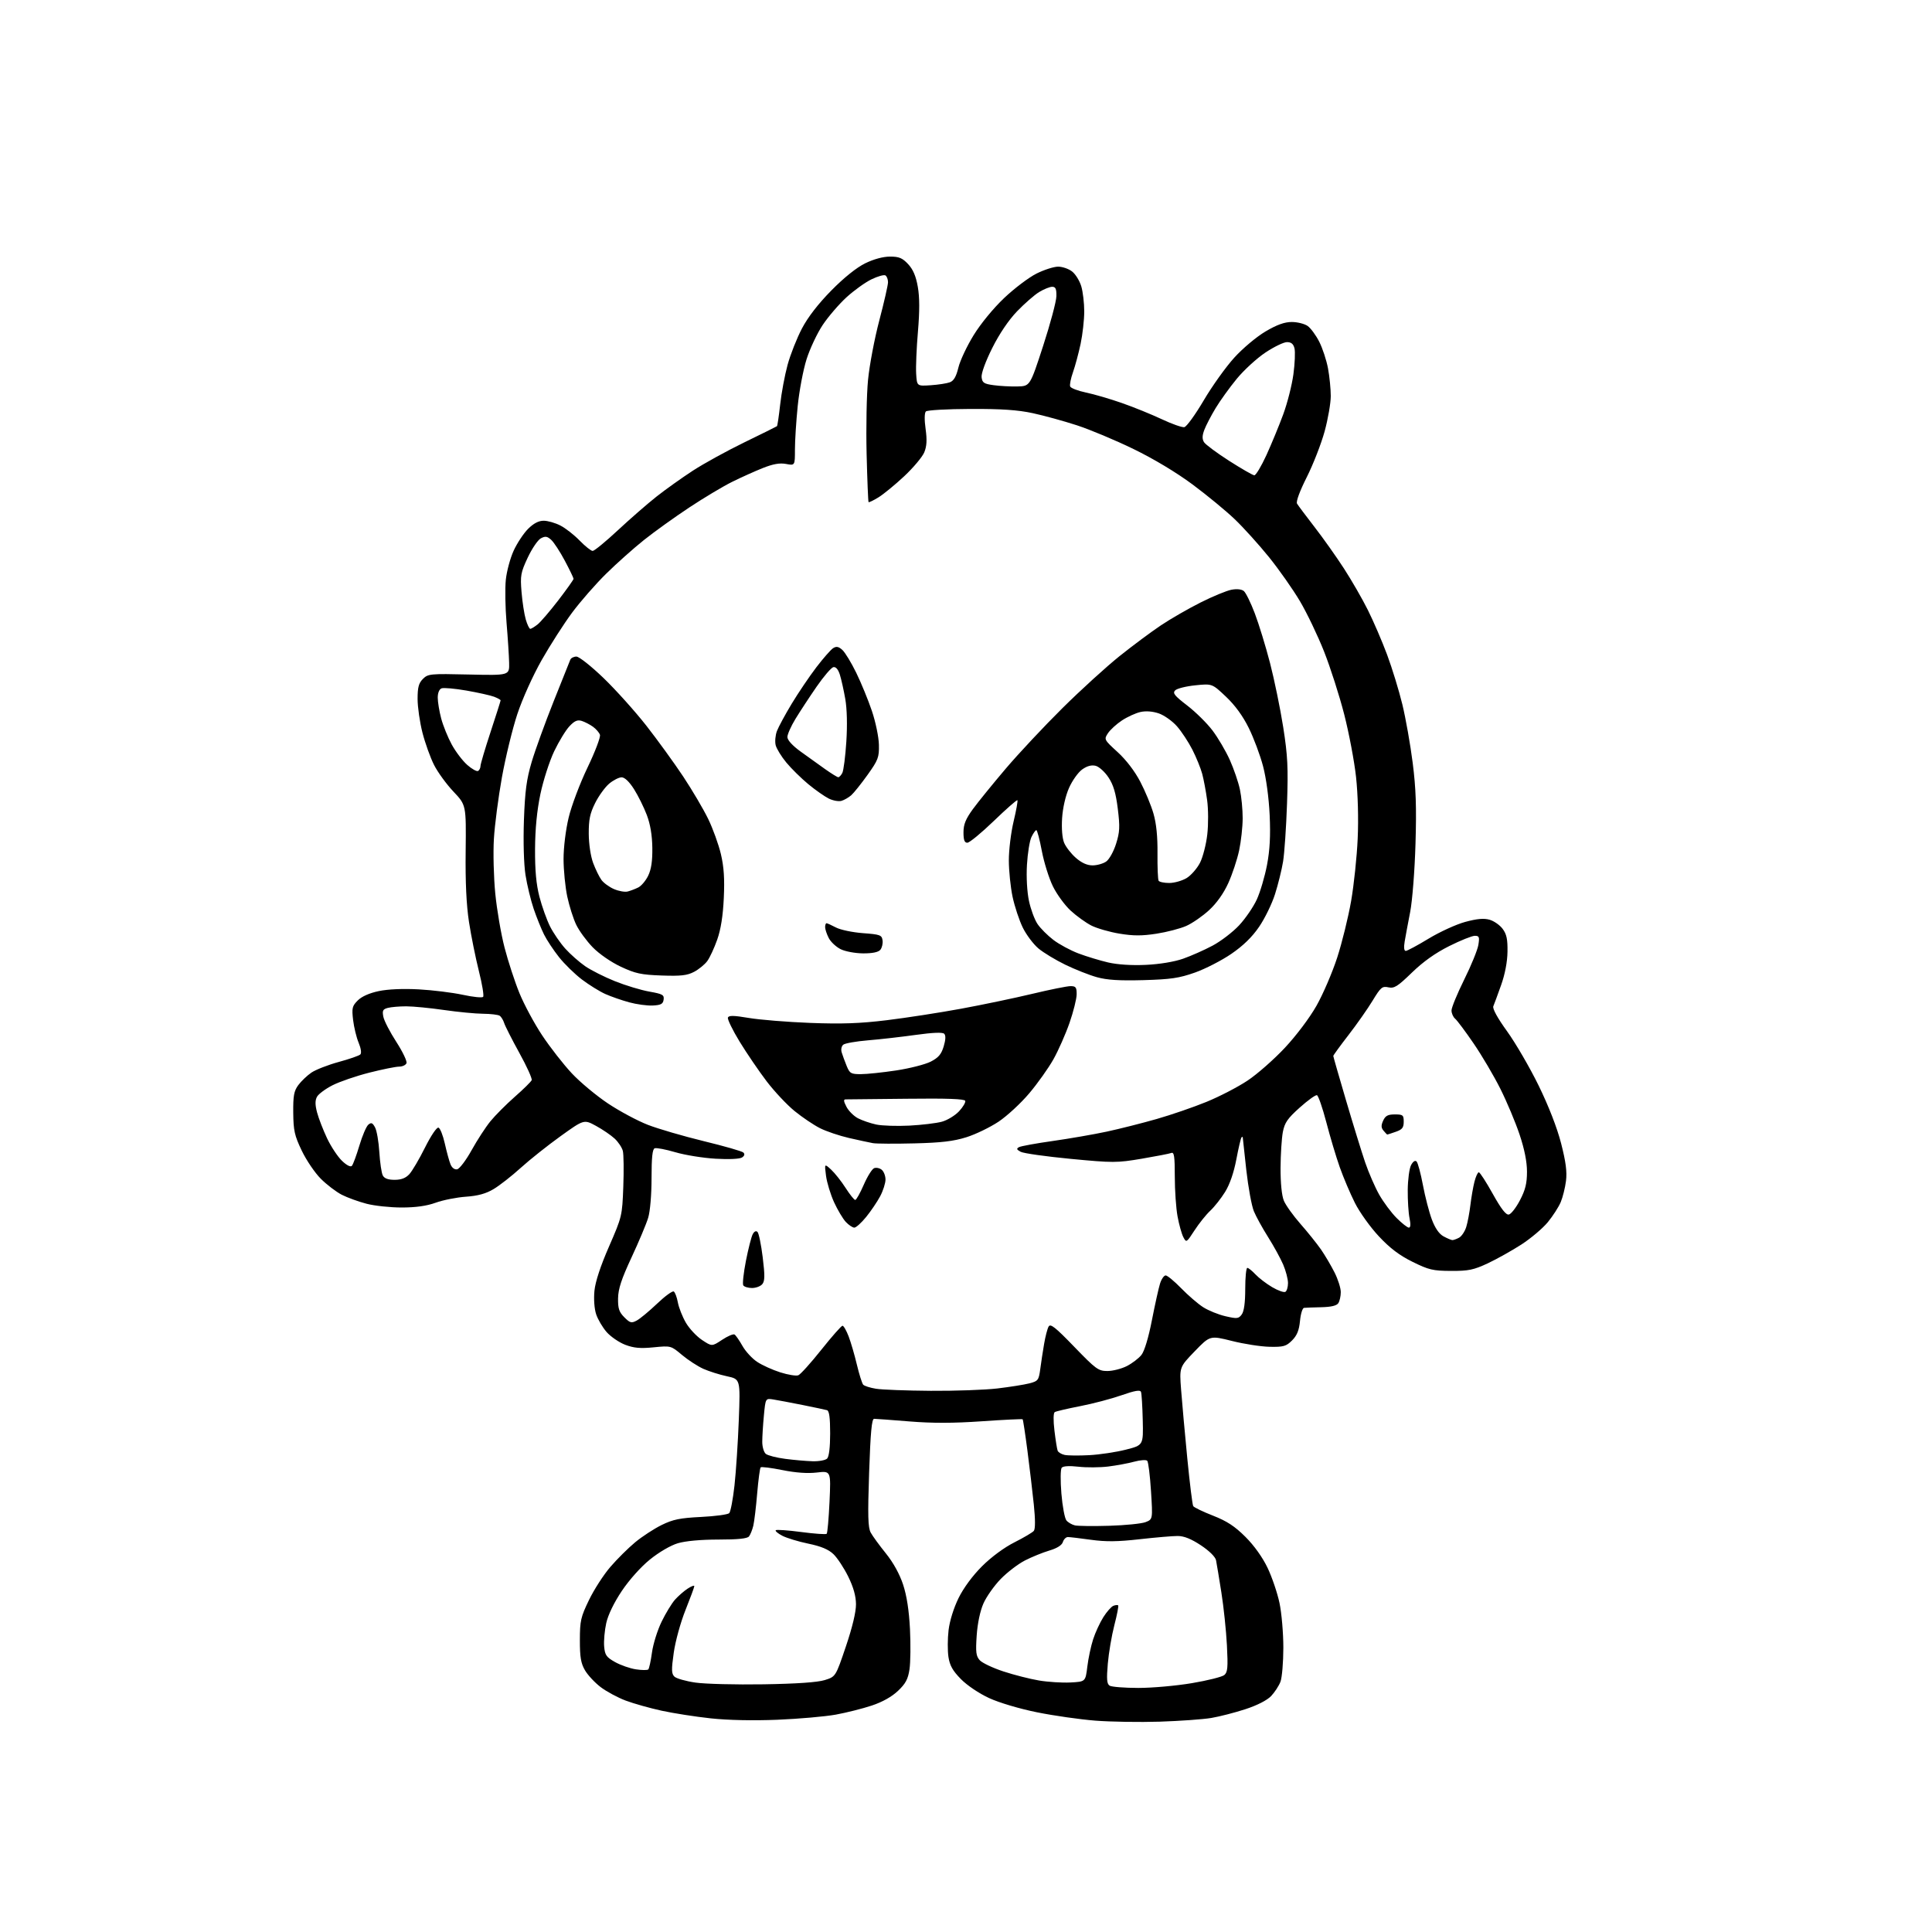 <?xml version="1.0" encoding="UTF-8" standalone="no"?>
<svg 
  version="1.1" 
  xmlns="http://www.w3.org/2000/svg" 
  xmlns:xlink="http://www.w3.org/1999/xlink" 
  xmlns:svg="http://www.w3.org/2000/svg"
  xmlns:rdf="http://www.w3.org/1999/02/22-rdf-syntax-ns#"
  xmlns:cc="http://creativecommons.org/ns#"
  xmlns:dc="http://purl.org/dc/elements/1.1/"
  viewBox="0 0 768 768"
  width="768"
  height="768"
>
<style>svg {background-color: white; }</style>"
<path stroke="none" fill="black" fill-rule="evenodd" d="M461.00,684.39C453.02,684.64 441.50,684.46 435.40,683.98C429.29,683.50 418.86,682.01 412.21,680.66C405.26,679.26 397.17,676.85 393.18,675.01C389.17,673.16 384.43,669.97 381.97,667.46C378.71,664.15 377.54,662.07 377.02,658.65C376.65,656.20 376.67,651.41 377.07,648.02C377.51,644.32 379.10,639.22 381.04,635.26C383.04,631.20 386.62,626.35 390.39,622.59C394.06,618.93 399.20,615.14 403.26,613.10C406.97,611.23 410.44,609.18 410.96,608.55C411.57,607.81 411.57,604.02 410.96,598.11C410.43,593.01 409.29,583.36 408.42,576.67C407.55,569.97 406.69,564.36 406.52,564.19C406.35,564.02 399.05,564.37 390.29,564.98C379.01,565.76 370.63,565.78 361.54,565.04C354.48,564.47 348.15,564.00 347.47,564.00C346.53,564.00 346.04,569.38 345.49,585.37C344.91,602.61 345.03,607.22 346.13,609.24C346.88,610.62 349.59,614.33 352.15,617.50C355.08,621.13 357.61,625.70 358.99,629.88C360.45,634.31 361.35,640.16 361.73,647.57C362.03,653.66 361.95,660.86 361.54,663.57C360.96,667.47 360.01,669.26 356.97,672.14C354.52,674.48 350.76,676.58 346.56,677.98C342.94,679.19 336.49,680.81 332.24,681.59C327.98,682.36 317.52,683.28 309.00,683.63C299.36,684.02 289.34,683.81 282.50,683.07C276.45,682.42 267.68,681.05 263.00,680.03C258.32,679.01 251.90,677.20 248.72,676.01C245.54,674.81 241.06,672.40 238.77,670.65C236.47,668.90 233.67,665.90 232.55,663.99C230.92,661.21 230.50,658.78 230.51,652.00C230.52,644.28 230.85,642.81 234.15,636.00C236.14,631.88 239.96,625.96 242.64,622.86C245.31,619.75 249.75,615.35 252.50,613.07C255.25,610.79 259.98,607.71 263.00,606.22C267.54,603.99 270.28,603.43 278.70,603.01C284.31,602.73 289.34,602.05 289.88,601.50C290.42,600.95 291.36,596.00 291.97,590.50C292.58,585.00 293.35,573.24 293.69,564.37C294.30,548.23 294.30,548.23 288.99,547.09C286.07,546.47 281.84,545.13 279.59,544.13C277.34,543.12 273.52,540.64 271.10,538.61C266.71,534.92 266.68,534.91 259.84,535.58C254.54,536.11 251.96,535.87 248.53,534.57C246.09,533.63 242.77,531.36 241.15,529.52C239.54,527.68 237.66,524.49 236.98,522.44C236.25,520.24 235.98,516.41 236.30,513.10C236.66,509.48 238.71,503.25 242.10,495.50C247.25,483.68 247.34,483.32 247.77,471.74C248.01,465.27 247.93,458.87 247.59,457.52C247.25,456.17 245.78,453.95 244.32,452.60C242.86,451.25 239.53,448.97 236.91,447.55C232.15,444.96 232.15,444.96 222.83,451.65C217.70,455.34 210.57,461.00 207.00,464.24C203.43,467.48 198.57,471.28 196.21,472.68C193.15,474.51 190.00,475.37 185.21,475.71C181.52,475.97 176.12,477.04 173.21,478.09C169.62,479.39 165.27,480.00 159.67,480.00C155.13,480.00 148.84,479.33 145.68,478.50C142.52,477.68 138.11,476.08 135.87,474.94C133.64,473.80 129.88,470.93 127.53,468.58C125.17,466.22 121.76,461.19 119.95,457.40C117.08,451.41 116.64,449.42 116.57,442.33C116.51,435.53 116.85,433.68 118.59,431.33C119.74,429.77 122.09,427.54 123.80,426.37C125.52,425.21 130.39,423.31 134.63,422.15C138.87,421.00 142.74,419.66 143.24,419.16C143.77,418.63 143.49,416.72 142.56,414.49C141.69,412.42 140.71,408.34 140.36,405.44C139.81,400.72 140.00,399.90 142.23,397.68C143.81,396.10 146.84,394.76 150.60,393.97C154.26,393.21 160.29,392.95 166.50,393.29C172.00,393.59 179.84,394.56 183.93,395.44C188.01,396.33 191.67,396.70 192.05,396.27C192.44,395.85 191.68,391.23 190.36,386.00C189.05,380.77 187.28,372.00 186.43,366.50C185.39,359.72 184.96,350.63 185.11,338.26C185.31,320.02 185.31,320.02 180.26,314.68C177.48,311.74 174.00,306.97 172.54,304.07C171.07,301.18 169.00,295.40 167.93,291.24C166.87,287.08 166.00,281.05 166.00,277.84C166.00,273.22 166.44,271.56 168.12,269.88C170.14,267.86 171.01,267.77 186.37,268.13C202.50,268.50 202.50,268.50 202.39,263.50C202.33,260.75 201.87,253.58 201.36,247.57C200.85,241.55 200.72,233.86 201.07,230.47C201.42,227.09 202.82,221.88 204.19,218.90C205.55,215.92 208.13,212.03 209.91,210.24C212.11,208.05 214.11,207.00 216.12,207.00C217.75,207.00 220.75,207.86 222.79,208.92C224.83,209.97 228.28,212.67 230.45,214.92C232.63,217.16 234.94,219.00 235.60,219.00C236.26,219.00 240.78,215.29 245.65,210.75C250.52,206.21 257.43,200.20 261.00,197.38C264.58,194.56 271.06,189.94 275.42,187.10C279.77,184.27 288.99,179.20 295.92,175.83C302.84,172.47 308.66,169.58 308.85,169.42C309.05,169.26 309.62,165.38 310.13,160.81C310.63,156.24 311.96,149.15 313.07,145.05C314.19,140.94 316.76,134.44 318.78,130.59C321.17,126.04 325.26,120.76 330.48,115.46C335.52,110.34 340.52,106.34 343.95,104.66C347.33,103.01 351.06,102.00 353.80,102.00C357.39,102.00 358.71,102.55 360.99,104.99C362.96,107.10 364.10,109.76 364.84,114.00C365.58,118.17 365.59,123.65 364.89,131.87C364.33,138.39 364.02,145.92 364.19,148.61C364.50,153.50 364.50,153.50 369.97,153.14C372.98,152.94 376.41,152.41 377.60,151.96C379.14,151.38 380.11,149.69 380.97,146.14C381.62,143.40 384.35,137.60 387.02,133.26C389.87,128.63 394.89,122.52 399.20,118.44C403.23,114.62 409.01,110.26 412.03,108.75C415.05,107.24 418.92,106.00 420.63,106.00C422.33,106.00 424.84,106.87 426.19,107.93C427.54,108.99 429.17,111.63 429.82,113.80C430.47,115.96 431.00,120.46 431.00,123.80C431.00,127.14 430.35,132.94 429.56,136.68C428.76,140.43 427.40,145.50 426.53,147.96C425.66,150.41 425.15,152.96 425.41,153.62C425.66,154.29 428.49,155.37 431.69,156.04C434.88,156.70 441.32,158.58 446.00,160.22C450.68,161.85 457.80,164.75 461.84,166.65C465.88,168.55 469.91,169.97 470.79,169.80C471.68,169.63 475.15,164.85 478.49,159.17C481.84,153.49 487.31,145.84 490.65,142.17C494.06,138.42 499.50,133.86 503.08,131.75C507.61,129.08 510.62,128.00 513.50,128.00C515.73,128.00 518.56,128.71 519.80,129.57C521.03,130.43 523.11,133.26 524.43,135.86C525.74,138.46 527.31,143.23 527.91,146.47C528.51,149.72 529.00,154.65 529.00,157.44C529.00,160.23 527.90,166.56 526.55,171.51C525.19,176.45 522.00,184.64 519.45,189.70C516.66,195.25 515.12,199.41 515.59,200.20C516.01,200.91 519.15,205.10 522.55,209.50C525.96,213.90 531.22,221.32 534.25,226.00C537.28,230.68 541.56,238.10 543.75,242.50C545.95,246.90 549.39,254.88 551.39,260.24C553.39,265.60 556.12,274.51 557.46,280.03C558.80,285.56 560.65,296.01 561.57,303.26C562.86,313.40 563.12,320.84 562.68,335.47C562.37,346.10 561.43,358.03 560.57,362.50C559.71,366.90 558.73,372.19 558.38,374.25C557.98,376.62 558.13,378.00 558.81,378.00C559.39,378.00 563.48,375.80 567.90,373.12C572.32,370.44 578.87,367.44 582.46,366.47C587.17,365.20 589.87,364.96 592.14,365.61C593.88,366.11 596.21,367.74 597.32,369.23C598.90,371.34 599.33,373.37 599.25,378.35C599.19,382.40 598.25,387.29 596.70,391.63C595.36,395.41 593.97,399.18 593.62,400.00C593.22,400.94 595.28,404.69 599.12,410.00C602.49,414.68 608.12,424.36 611.63,431.53C615.63,439.72 618.96,448.27 620.57,454.53C622.45,461.87 622.96,465.80 622.51,469.42C622.17,472.12 621.23,475.91 620.42,477.84C619.62,479.77 617.31,483.35 615.30,485.81C613.29,488.26 608.56,492.26 604.80,494.70C601.03,497.13 595.01,500.50 591.42,502.19C585.78,504.82 583.76,505.24 576.81,505.21C569.60,505.18 567.96,504.79 561.49,501.59C556.27,499.01 552.52,496.17 548.11,491.45C544.73,487.85 540.46,481.88 538.61,478.20C536.75,474.51 534.04,468.12 532.58,464.00C531.12,459.88 528.71,451.81 527.22,446.07C525.72,440.34 524.05,435.52 523.50,435.35C522.95,435.19 519.87,437.40 516.66,440.28C511.82,444.61 510.67,446.27 509.95,450.00C509.48,452.48 509.07,458.90 509.04,464.28C509.02,470.35 509.52,475.30 510.36,477.31C511.10,479.09 514.07,483.24 516.96,486.53C519.85,489.81 523.52,494.40 525.13,496.71C526.73,499.03 529.16,503.15 530.52,505.86C531.89,508.57 532.99,512.08 532.98,513.65C532.98,515.22 532.54,517.17 532.02,518.00C531.38,519.02 529.22,519.54 525.29,519.64C522.10,519.71 518.99,519.82 518.38,519.89C517.76,519.95 517.03,522.29 516.77,525.09C516.40,528.85 515.58,530.87 513.62,532.84C511.26,535.19 510.23,535.48 504.69,535.37C501.25,535.30 494.51,534.26 489.72,533.05C481.00,530.87 481.00,530.87 474.91,537.17C468.82,543.47 468.82,543.47 469.51,552.49C469.88,557.44 470.99,569.66 471.96,579.63C472.94,589.61 474.00,598.19 474.32,598.70C474.64,599.22 478.18,600.93 482.20,602.50C487.74,604.67 490.85,606.71 495.08,610.93C498.54,614.38 501.89,619.07 503.89,623.26C505.66,626.98 507.80,633.28 508.63,637.26C509.47,641.24 510.15,649.23 510.15,655.00C510.14,660.77 509.63,666.85 509.01,668.50C508.38,670.15 506.70,672.72 505.28,674.22C503.69,675.88 499.73,677.91 495.09,679.42C490.92,680.79 484.80,682.36 481.50,682.92C478.20,683.47 468.98,684.13 461.00,684.39zM452.50,670.98C458.00,670.98 467.58,670.13 473.79,669.08C480.00,668.04 485.79,666.59 486.67,665.86C488.01,664.75 488.18,662.87 487.72,654.02C487.42,648.23 486.43,638.77 485.51,633.00C484.60,627.23 483.65,621.49 483.40,620.25C483.14,618.89 480.74,616.52 477.39,614.29C473.52,611.73 470.69,610.59 468.16,610.58C466.14,610.57 459.32,611.16 453.00,611.87C444.26,612.86 439.62,612.91 433.68,612.09C429.38,611.49 425.24,611.00 424.50,611.00C423.75,611.00 422.85,611.89 422.51,612.98C422.10,614.26 420.20,615.46 417.12,616.37C414.50,617.15 410.14,618.92 407.43,620.31C404.72,621.70 400.38,625.01 397.80,627.67C395.21,630.33 392.13,634.70 390.94,637.38C389.62,640.37 388.58,645.30 388.25,650.14C387.80,656.76 387.99,658.34 389.47,659.97C390.44,661.04 394.67,663.04 398.87,664.42C403.06,665.80 409.43,667.42 413.00,668.02C416.57,668.62 422.20,668.98 425.50,668.81C431.50,668.50 431.50,668.50 432.23,662.50C432.63,659.20 433.67,654.31 434.54,651.64C435.40,648.97 437.23,645.01 438.60,642.84C439.97,640.68 441.76,638.65 442.59,638.33C443.41,638.01 444.27,637.94 444.50,638.16C444.72,638.39 444.04,641.93 442.97,646.04C441.91,650.14 440.74,657.03 440.37,661.35C439.84,667.54 439.99,669.38 441.10,670.08C441.87,670.57 447.00,670.97 452.50,670.98zM303.50,669.54C316.69,669.33 324.98,668.75 327.84,667.86C332.19,666.50 332.19,666.50 336.25,654.50C338.84,646.85 340.29,640.76 340.27,637.70C340.24,634.44 339.26,630.93 337.17,626.69C335.49,623.28 332.85,619.28 331.31,617.80C329.33,615.91 326.39,614.68 321.34,613.63C317.40,612.82 312.75,611.40 311.00,610.50C309.25,609.59 308.07,608.60 308.37,608.29C308.68,607.99 313.24,608.30 318.50,609.00C323.76,609.70 328.32,610.02 328.62,609.71C328.93,609.40 329.44,603.65 329.75,596.92C330.31,584.69 330.31,584.69 324.69,585.35C321.00,585.78 316.32,585.45 311.00,584.38C306.55,583.48 302.67,583.00 302.37,583.30C302.07,583.60 301.45,588.27 300.99,593.67C300.54,599.08 299.84,604.85 299.45,606.50C299.05,608.15 298.29,610.06 297.74,610.75C297.06,611.62 293.32,612.00 285.56,612.00C278.59,612.00 272.50,612.56 269.43,613.47C266.56,614.33 261.92,617.04 258.34,619.95C254.73,622.87 250.11,628.05 247.17,632.44C244.06,637.09 241.72,641.93 240.99,645.21C240.35,648.12 239.97,652.29 240.16,654.48C240.46,657.93 241.03,658.75 244.50,660.70C246.70,661.93 250.43,663.23 252.80,663.59C255.16,663.95 257.37,663.96 257.71,663.62C258.05,663.28 258.71,660.25 259.17,656.89C259.63,653.53 261.35,648.02 263.00,644.64C264.64,641.26 267.05,637.32 268.34,635.87C269.63,634.43 271.88,632.47 273.34,631.51C274.81,630.55 276.00,630.10 276.00,630.51C276.00,630.92 274.42,635.20 272.49,640.03C270.54,644.90 268.47,652.42 267.83,656.95C266.86,663.76 266.91,665.33 268.09,666.48C268.86,667.23 272.65,668.31 276.50,668.86C280.35,669.41 292.50,669.72 303.50,669.54zM441.00,606.52C447.32,606.33 453.79,605.68 455.38,605.07C458.25,603.95 458.25,603.95 457.54,592.73C457.15,586.55 456.48,581.13 456.04,580.68C455.61,580.22 453.28,580.39 450.88,581.04C448.47,581.70 443.80,582.56 440.50,582.97C437.20,583.37 431.90,583.41 428.71,583.04C425.05,582.63 422.60,582.78 422.04,583.45C421.55,584.04 421.50,588.59 421.92,593.71C422.34,598.78 423.24,603.58 423.92,604.40C424.59,605.21 426.13,606.10 427.32,606.37C428.52,606.64 434.68,606.71 441.00,606.52zM323.05,580.87C325.55,580.94 328.14,580.46 328.80,579.80C329.55,579.05 330.00,575.30 330.00,569.77C330.00,563.56 329.63,560.83 328.75,560.57C328.06,560.37 323.68,559.44 319.00,558.50C314.32,557.57 309.11,556.58 307.40,556.31C304.31,555.82 304.31,555.82 303.66,562.66C303.30,566.42 303.01,571.13 303.01,573.13C303.00,575.12 303.64,577.28 304.41,577.93C305.19,578.57 308.68,579.47 312.16,579.92C315.65,580.38 320.55,580.80 323.05,580.87zM433.00,578.45C437.12,578.23 443.65,577.25 447.50,576.27C454.50,574.50 454.50,574.50 454.26,564.51C454.13,559.01 453.82,553.97 453.56,553.30C453.22,552.42 451.12,552.78 445.80,554.64C441.78,556.05 434.39,558.00 429.36,558.97C424.33,559.95 419.80,561.01 419.28,561.33C418.72,561.67 418.67,564.61 419.16,568.70C419.61,572.44 420.18,576.03 420.43,576.67C420.68,577.32 421.92,578.07 423.19,578.35C424.46,578.63 428.88,578.67 433.00,578.45zM370.00,552.87C379.62,552.94 391.55,552.51 396.50,551.93C401.45,551.34 407.16,550.43 409.19,549.91C412.65,549.01 412.92,548.66 413.52,544.23C413.86,541.63 414.55,537.12 415.05,534.21C415.54,531.30 416.35,528.20 416.84,527.33C417.56,526.04 419.47,527.55 427.03,535.37C435.64,544.28 436.62,545.00 440.21,545.00C442.34,545.00 445.82,544.11 447.95,543.03C450.07,541.94 452.69,539.94 453.75,538.59C454.94,537.08 456.56,531.70 457.90,524.81C459.12,518.59 460.57,512.04 461.13,510.25C461.69,508.46 462.70,507.00 463.37,507.00C464.03,507.00 466.81,509.30 469.54,512.10C472.27,514.91 476.19,518.29 478.26,519.62C480.33,520.95 484.32,522.57 487.13,523.22C491.77,524.29 492.36,524.22 493.62,522.51C494.53,521.26 495.00,517.80 495.00,512.31C495.00,507.74 495.37,504.00 495.83,504.00C496.28,504.00 497.74,505.17 499.08,506.60C500.41,508.02 503.40,510.31 505.72,511.67C508.04,513.04 510.40,513.87 510.97,513.52C511.54,513.17 512.00,511.60 512.00,510.02C512.00,508.45 511.14,505.15 510.08,502.68C509.02,500.22 506.33,495.31 504.10,491.78C501.87,488.25 499.32,483.63 498.44,481.51C497.55,479.39 496.20,471.99 495.42,465.08C494.65,458.16 494.02,452.31 494.01,452.08C494.00,451.85 493.78,451.89 493.51,452.15C493.25,452.42 492.32,456.35 491.46,460.89C490.47,466.14 488.84,470.84 486.99,473.82C485.39,476.39 482.74,479.76 481.09,481.29C479.44,482.83 476.63,486.34 474.84,489.09C471.67,493.99 471.58,494.05 470.40,491.79C469.73,490.52 468.70,486.82 468.10,483.56C467.49,480.30 467.00,473.17 467.00,467.71C467.00,459.67 466.74,457.89 465.62,458.32C464.86,458.61 459.56,459.64 453.84,460.61C443.98,462.27 442.53,462.28 425.63,460.67C415.83,459.73 406.88,458.47 405.74,457.86C404.10,456.98 403.97,456.60 405.09,456.00C405.87,455.59 411.90,454.49 418.50,453.56C425.10,452.62 434.75,450.95 439.94,449.84C445.14,448.72 454.08,446.46 459.83,444.81C465.57,443.17 474.47,440.11 479.60,438.01C484.74,435.91 492.08,432.11 495.92,429.55C499.76,427.00 506.44,421.13 510.76,416.51C515.27,411.69 520.62,404.59 523.32,399.81C525.91,395.24 529.61,386.63 531.55,380.68C533.48,374.73 535.97,364.60 537.09,358.18C538.21,351.75 539.38,340.60 539.70,333.38C540.06,325.49 539.79,315.73 539.05,308.88C538.37,302.62 536.25,291.43 534.35,284.00C532.45,276.57 528.84,265.32 526.34,259.00C523.84,252.68 519.53,243.68 516.76,239.00C513.99,234.32 508.46,226.45 504.47,221.50C500.47,216.55 494.34,209.76 490.85,206.42C487.36,203.08 479.81,196.86 474.08,192.60C467.65,187.82 458.64,182.41 450.58,178.49C443.39,174.99 433.24,170.74 428.04,169.05C422.84,167.36 414.96,165.19 410.54,164.24C404.62,162.96 398.09,162.51 385.74,162.56C376.53,162.59 368.56,163.04 368.05,163.56C367.48,164.13 367.43,166.88 367.94,170.50C368.55,174.90 368.41,177.38 367.41,179.81C366.66,181.63 363.07,185.90 359.44,189.31C355.80,192.71 351.19,196.49 349.20,197.71C347.22,198.93 345.45,199.78 345.27,199.60C345.10,199.43 344.75,190.78 344.49,180.39C344.24,170.00 344.49,156.78 345.06,151.00C345.62,145.22 347.63,134.59 349.54,127.37C351.44,120.15 353.00,113.31 353.00,112.18C353.00,111.05 352.54,109.83 351.97,109.48C351.41,109.13 348.92,109.83 346.44,111.03C343.96,112.23 339.49,115.44 336.50,118.17C333.52,120.90 329.27,125.84 327.05,129.16C324.84,132.47 321.94,138.63 320.61,142.84C319.28,147.05 317.70,155.42 317.10,161.42C316.49,167.43 316.00,175.21 316.00,178.72C316.00,185.09 316.00,185.09 312.49,184.43C309.97,183.96 307.36,184.42 303.24,186.05C300.08,187.31 294.57,189.79 291.00,191.56C287.43,193.33 279.77,197.91 274.00,201.73C268.23,205.55 260.12,211.36 256.00,214.65C251.88,217.94 245.10,223.98 240.95,228.07C236.80,232.15 230.72,239.10 227.45,243.50C224.18,247.90 218.73,256.40 215.33,262.38C211.80,268.61 207.65,277.81 205.64,283.88C203.71,289.72 200.96,301.02 199.52,309.00C198.09,316.98 196.65,328.00 196.33,333.50C196.00,339.00 196.25,348.76 196.88,355.19C197.51,361.62 199.17,371.30 200.57,376.69C201.97,382.09 204.62,390.22 206.48,394.77C208.33,399.31 212.41,406.90 215.56,411.63C218.70,416.35 223.98,423.11 227.28,426.64C230.59,430.18 237.08,435.58 241.70,438.66C246.32,441.74 253.45,445.55 257.54,447.14C261.63,448.73 271.62,451.64 279.74,453.62C287.86,455.59 294.95,457.62 295.49,458.14C296.14,458.76 295.97,459.44 294.99,460.10C294.10,460.71 289.86,460.92 284.50,460.61C279.55,460.33 272.35,459.17 268.50,458.04C264.65,456.91 260.94,456.20 260.25,456.46C259.35,456.80 259.00,460.13 259.00,468.31C259.00,474.94 258.44,481.52 257.66,484.09C256.93,486.52 253.95,493.60 251.05,499.83C247.02,508.48 245.75,512.34 245.69,516.12C245.63,520.16 246.09,521.54 248.18,523.64C250.46,525.92 251.01,526.06 253.12,524.93C254.43,524.23 258.06,521.22 261.19,518.24C264.32,515.25 267.31,513.07 267.83,513.39C268.35,513.71 269.08,515.67 269.46,517.74C269.84,519.81 271.27,523.42 272.63,525.77C273.99,528.12 276.89,531.22 279.06,532.66C283.00,535.27 283.00,535.27 287.04,532.60C289.25,531.13 291.48,530.18 291.99,530.49C292.49,530.80 293.91,532.84 295.13,535.01C296.35,537.19 298.99,540.05 300.99,541.37C302.99,542.70 307.13,544.57 310.20,545.54C313.27,546.51 316.48,547.03 317.33,546.70C318.18,546.38 322.30,541.81 326.48,536.56C330.67,531.30 334.46,527.00 334.91,527.00C335.36,527.00 336.46,528.91 337.35,531.25C338.24,533.59 339.72,538.65 340.63,542.50C341.55,546.35 342.68,549.92 343.13,550.43C343.59,550.94 345.88,551.67 348.23,552.05C350.58,552.44 360.38,552.80 370.00,552.87zM298.94,512.00C297.39,512.00 295.82,511.52 295.46,510.94C295.10,510.36 295.58,505.97 296.52,501.19C297.46,496.41 298.67,491.66 299.21,490.64C299.82,489.48 300.54,489.14 301.12,489.72C301.64,490.24 302.57,494.77 303.19,499.79C304.08,507.05 304.05,509.23 303.03,510.46C302.33,511.31 300.49,512.00 298.94,512.00zM577.32,492.96C577.76,492.98 578.97,492.55 579.99,492.01C581.01,491.46 582.29,489.55 582.85,487.76C583.41,485.97 584.15,482.02 584.51,479.00C584.87,475.98 585.59,471.81 586.12,469.75C586.65,467.69 587.42,466.00 587.85,466.00C588.28,466.00 590.77,469.85 593.39,474.56C596.72,480.54 598.64,483.02 599.78,482.80C600.67,482.63 602.66,480.08 604.20,477.13C606.36,473.00 607.00,470.40 607.00,465.78C607.00,461.80 606.01,456.83 604.04,450.95C602.41,446.09 598.98,437.92 596.41,432.80C593.85,427.69 589.08,419.60 585.81,414.82C582.55,410.05 579.23,405.61 578.44,404.95C577.65,404.29 577.00,402.82 577.00,401.67C577.00,400.52 579.27,395.01 582.04,389.41C584.82,383.82 587.35,377.61 587.67,375.62C588.19,372.46 588.00,372.00 586.25,372.00C585.14,372.00 580.56,373.84 576.07,376.09C570.59,378.83 565.72,382.29 561.26,386.62C555.55,392.16 554.23,392.99 551.91,392.48C549.47,391.94 548.87,392.44 545.64,397.76C543.68,401.00 539.36,407.16 536.04,411.45C532.72,415.75 530.00,419.48 530.00,419.75C530.00,420.01 532.27,427.94 535.05,437.36C537.83,446.79 541.25,457.88 542.65,462.00C544.05,466.12 546.58,471.94 548.27,474.92C549.96,477.90 553.07,482.07 555.17,484.17C557.28,486.28 559.47,488.00 560.05,488.00C560.72,488.00 560.82,486.69 560.31,484.25C559.88,482.19 559.56,477.12 559.60,473.00C559.64,468.87 560.23,464.43 560.93,463.14C561.70,461.69 562.54,461.14 563.11,461.71C563.62,462.22 564.76,466.44 565.63,471.07C566.50,475.71 568.10,481.87 569.18,484.76C570.48,488.22 572.06,490.51 573.82,491.47C575.30,492.27 576.87,492.94 577.32,492.96zM339.61,488.00C338.92,488.00 337.40,486.99 336.23,485.75C335.07,484.51 332.97,480.98 331.56,477.92C330.16,474.85 328.72,470.12 328.36,467.42C327.72,462.50 327.72,462.50 330.38,464.94C331.84,466.29 334.43,469.55 336.12,472.19C337.82,474.84 339.55,477.00 339.97,477.00C340.39,477.00 341.91,474.29 343.35,470.98C344.79,467.66 346.65,464.69 347.49,464.36C348.34,464.04 349.69,464.33 350.51,465.01C351.33,465.69 352.00,467.43 352.00,468.89C352.00,470.34 351.05,473.32 349.89,475.51C348.72,477.71 346.22,481.41 344.32,483.75C342.42,486.09 340.30,488.00 339.61,488.00zM156.86,469.00C159.51,469.00 161.27,468.32 162.72,466.75C163.86,465.51 166.66,460.76 168.94,456.18C171.32,451.42 173.61,448.03 174.30,448.25C174.96,448.47 176.09,451.31 176.82,454.57C177.55,457.83 178.56,461.54 179.08,462.82C179.66,464.24 180.69,465.01 181.73,464.81C182.67,464.63 185.26,461.21 187.47,457.22C189.69,453.22 193.05,448.05 194.94,445.73C196.84,443.40 201.20,439.02 204.63,436.00C208.07,432.98 211.09,430.00 211.35,429.39C211.62,428.78 209.41,423.90 206.45,418.55C203.50,413.20 200.78,407.85 200.41,406.66C200.03,405.47 199.23,404.17 198.62,403.77C198.00,403.36 195.03,403.01 192.00,402.98C188.97,402.96 182.00,402.28 176.50,401.49C171.00,400.69 164.25,400.04 161.50,400.03C158.75,400.03 155.44,400.31 154.15,400.66C152.18,401.18 151.90,401.74 152.39,404.19C152.71,405.80 155.03,410.29 157.55,414.18C160.06,418.06 161.88,421.87 161.59,422.62C161.30,423.38 159.98,424.00 158.66,424.00C157.34,424.00 152.00,425.08 146.79,426.40C141.58,427.72 135.02,429.97 132.20,431.40C129.38,432.83 126.59,434.90 126.00,436.00C125.23,437.44 125.24,439.21 126.05,442.25C126.67,444.59 128.46,449.20 130.02,452.50C131.59,455.80 134.25,459.82 135.94,461.44C137.80,463.23 139.35,464.02 139.88,463.44C140.35,462.92 141.69,459.30 142.86,455.38C144.02,451.47 145.63,447.73 146.42,447.07C147.58,446.10 148.10,446.31 149.10,448.18C149.78,449.45 150.54,453.87 150.79,457.99C151.05,462.12 151.66,466.29 152.16,467.25C152.78,468.45 154.26,469.00 156.86,469.00zM363.50,454.51C355.80,454.71 348.38,454.66 347.00,454.42C345.62,454.17 341.35,453.25 337.50,452.37C333.65,451.48 328.45,449.73 325.94,448.46C323.43,447.19 318.89,444.13 315.86,441.66C312.82,439.19 307.83,433.87 304.75,429.83C301.68,425.80 296.86,418.72 294.03,414.10C291.21,409.48 289.11,405.16 289.36,404.51C289.71,403.60 291.66,403.64 297.66,404.65C301.97,405.38 312.93,406.27 322.00,406.62C334.60,407.10 341.81,406.85 352.50,405.55C360.20,404.61 373.48,402.56 382.00,400.99C390.52,399.42 403.27,396.76 410.31,395.07C417.36,393.38 424.22,392.00 425.56,392.00C427.65,392.00 428.00,392.47 427.99,395.25C427.98,397.04 426.70,402.15 425.15,406.61C423.59,411.08 420.71,417.60 418.74,421.11C416.76,424.63 412.44,430.71 409.12,434.63C405.81,438.56 400.33,443.62 396.95,445.88C393.57,448.13 387.81,450.92 384.15,452.07C379.09,453.66 374.16,454.25 363.50,454.51zM551.47,451.00C551.35,451.00 550.67,450.31 549.98,449.47C549.00,448.30 548.97,447.36 549.83,445.47C550.72,443.52 551.70,443.00 554.48,443.00C557.70,443.00 558.00,443.25 558.00,445.90C558.00,448.26 557.41,449.01 554.85,449.90C553.12,450.51 551.60,451.00 551.47,451.00zM361.50,447.45C366.45,447.19 372.27,446.49 374.44,445.89C376.61,445.29 379.66,443.43 381.23,441.76C382.79,440.08 383.90,438.21 383.70,437.61C383.44,436.83 376.49,436.58 360.42,436.77C347.81,436.91 336.93,437.03 336.22,437.02C335.25,437.00 335.31,437.71 336.49,439.98C337.34,441.62 339.41,443.68 341.09,444.55C342.78,445.42 346.03,446.53 348.33,447.02C350.62,447.51 356.55,447.70 361.50,447.45zM342.20,426.99C344.56,426.99 350.88,426.33 356.24,425.52C361.59,424.71 367.76,423.14 369.95,422.03C373.05,420.44 374.18,419.12 375.13,415.97C375.93,413.30 376.00,411.60 375.34,410.94C374.69,410.29 370.82,410.44 363.93,411.40C358.19,412.20 349.68,413.17 345.00,413.55C340.32,413.94 335.93,414.71 335.23,415.27C334.49,415.86 334.22,417.16 334.60,418.39C334.95,419.55 335.84,421.96 336.57,423.75C337.78,426.71 338.28,427.00 342.20,426.99zM259.50,399.71C257.30,399.82 253.07,399.25 250.11,398.44C247.14,397.63 242.87,396.14 240.61,395.13C238.35,394.12 234.17,391.52 231.32,389.37C228.48,387.21 224.37,383.21 222.21,380.47C220.04,377.74 217.37,373.70 216.27,371.50C215.17,369.30 213.32,364.71 212.15,361.29C210.99,357.87 209.52,351.80 208.89,347.79C208.22,343.44 207.97,334.65 208.27,326.00C208.69,314.42 209.31,309.77 211.35,302.88C212.76,298.14 216.68,287.34 220.05,278.88C223.42,270.42 226.42,262.94 226.70,262.25C226.98,261.56 228.08,261.00 229.14,261.00C230.20,261.00 235.05,264.84 239.94,269.55C244.82,274.26 252.47,282.78 256.95,288.49C261.42,294.21 268.01,303.30 271.59,308.69C275.17,314.09 279.63,321.66 281.51,325.53C283.39,329.39 285.66,335.69 286.57,339.53C287.77,344.63 288.08,349.31 287.72,357.00C287.39,364.07 286.54,369.46 285.11,373.50C283.95,376.80 282.18,380.62 281.18,382.00C280.18,383.38 277.81,385.31 275.93,386.31C273.15,387.77 270.69,388.05 263.00,387.78C254.84,387.49 252.55,386.99 246.78,384.28C242.88,382.45 238.19,379.21 235.61,376.56C233.17,374.05 230.23,370.04 229.07,367.63C227.90,365.23 226.30,360.17 225.49,356.38C224.69,352.60 224.03,345.90 224.02,341.50C224.02,336.88 224.87,329.91 226.05,325.00C227.17,320.31 230.53,311.39 233.56,305.09C236.57,298.82 238.79,292.97 238.49,292.09C238.19,291.22 236.95,289.78 235.72,288.89C234.50,288.01 232.49,286.97 231.26,286.58C229.55,286.04 228.39,286.54 226.37,288.69C224.91,290.23 222.18,294.71 220.30,298.63C218.43,302.56 215.96,310.21 214.82,315.63C213.44,322.25 212.74,329.45 212.69,337.50C212.65,346.03 213.15,351.52 214.44,356.50C215.44,360.35 217.34,365.65 218.66,368.29C219.99,370.92 222.72,374.89 224.73,377.12C226.74,379.35 230.30,382.48 232.63,384.09C234.97,385.70 240.31,388.39 244.51,390.07C248.71,391.75 254.84,393.60 258.13,394.18C263.40,395.11 264.07,395.49 263.80,397.37C263.56,399.10 262.74,399.54 259.50,399.71zM454.50,389.62C444.97,389.88 440.04,389.57 436.03,388.45C433.02,387.62 427.40,385.39 423.53,383.52C419.66,381.64 414.84,378.73 412.81,377.04C410.79,375.34 407.97,371.60 406.56,368.71C405.15,365.83 403.33,360.32 402.51,356.48C401.70,352.64 401.03,346.12 401.03,342.00C401.02,337.88 401.88,330.90 402.93,326.50C403.98,322.11 404.66,318.32 404.43,318.10C404.21,317.88 399.98,321.59 395.05,326.35C390.11,331.11 385.38,335.00 384.53,335.00C383.40,335.00 383.00,333.92 383.00,330.88C383.00,327.71 383.86,325.59 386.74,321.63C388.80,318.81 394.70,311.55 399.84,305.50C404.99,299.45 415.12,288.64 422.35,281.48C429.58,274.32 439.77,265.04 445.00,260.85C450.23,256.67 457.65,251.14 461.50,248.57C465.35,245.99 472.45,241.91 477.27,239.49C482.09,237.06 487.61,234.79 489.53,234.43C491.69,234.02 493.57,234.23 494.45,234.96C495.24,235.61 497.20,239.60 498.80,243.82C500.41,248.05 503.14,256.94 504.86,263.58C506.58,270.23 508.94,281.70 510.10,289.08C511.88,300.44 512.11,305.12 511.61,319.50C511.29,328.85 510.58,339.20 510.04,342.50C509.50,345.80 508.05,351.64 506.83,355.47C505.61,359.31 502.76,365.15 500.50,368.44C497.73,372.50 494.16,375.97 489.45,379.19C485.63,381.81 479.12,385.15 475.00,386.61C468.70,388.83 465.41,389.31 454.50,389.62zM455.50,383.55C460.94,383.30 466.79,382.33 470.28,381.11C473.45,380.00 478.73,377.66 482.01,375.91C485.29,374.17 490.04,370.53 492.56,367.84C495.08,365.14 498.25,360.51 499.61,357.54C500.97,354.57 502.79,348.39 503.66,343.82C504.79,337.86 505.09,332.23 504.71,324.00C504.39,317.16 503.33,309.28 502.08,304.56C500.93,300.19 498.37,293.35 496.40,289.37C494.05,284.61 490.94,280.34 487.33,276.93C481.84,271.74 481.84,271.74 475.17,272.42C471.50,272.79 467.90,273.69 467.16,274.42C466.05,275.53 466.84,276.53 471.94,280.45C475.30,283.04 479.83,287.51 482.00,290.39C484.18,293.27 487.26,298.52 488.86,302.06C490.45,305.60 492.26,310.88 492.88,313.80C493.50,316.71 493.99,321.89 493.98,325.30C493.97,328.71 493.34,334.46 492.57,338.08C491.80,341.69 489.86,347.54 488.25,351.08C486.38,355.19 483.62,359.06 480.59,361.84C477.98,364.23 473.91,367.04 471.54,368.08C469.17,369.13 463.85,370.52 459.72,371.16C453.96,372.05 450.53,372.05 445.02,371.14C441.06,370.49 436.02,369.03 433.81,367.91C431.61,366.78 427.90,364.11 425.58,361.97C423.26,359.83 420.09,355.48 418.53,352.30C416.98,349.12 415.00,342.80 414.14,338.26C413.29,333.72 412.30,330.00 411.95,330.00C411.61,330.00 410.73,331.24 410.01,332.75C409.29,334.26 408.49,339.23 408.23,343.79C407.94,348.67 408.27,354.57 409.03,358.12C409.73,361.44 411.26,365.57 412.42,367.29C413.57,369.01 416.42,371.86 418.73,373.62C421.04,375.39 425.54,377.81 428.72,379.01C431.90,380.21 437.20,381.82 440.50,382.59C444.25,383.45 449.87,383.82 455.50,383.55zM343.13,378.98C339.99,378.96 336.04,378.23 334.20,377.33C332.38,376.43 330.24,374.44 329.45,372.90C328.65,371.36 328.00,369.40 328.00,368.55C328.00,367.70 328.25,367.00 328.55,367.00C328.85,367.00 330.54,367.76 332.30,368.69C334.06,369.62 338.88,370.63 343.00,370.94C349.87,371.45 350.53,371.69 350.83,373.81C351.01,375.07 350.61,376.76 349.95,377.56C349.16,378.51 346.84,378.99 343.13,378.98zM249.50,354.39C250.60,354.11 252.49,353.39 253.70,352.79C254.92,352.20 256.70,350.09 257.66,348.11C258.89,345.57 259.38,342.27 259.31,337.00C259.24,332.01 258.51,327.64 257.11,323.95C255.95,320.90 253.67,316.29 252.03,313.70C250.14,310.73 248.33,309.00 247.10,309.00C246.03,309.00 243.80,310.14 242.15,311.52C240.51,312.91 238.00,316.37 236.58,319.22C234.52,323.35 234.01,325.81 234.04,331.45C234.07,335.55 234.80,340.40 235.79,343.06C236.73,345.56 238.21,348.59 239.08,349.78C239.94,350.97 242.19,352.62 244.08,353.43C245.96,354.24 248.40,354.67 249.50,354.39zM464.81,351.00C466.84,350.99 469.94,350.11 471.71,349.04C473.47,347.96 475.86,345.23 477.02,342.97C478.17,340.71 479.48,335.61 479.92,331.65C480.37,327.69 480.34,321.56 479.85,318.04C479.37,314.51 478.49,309.81 477.89,307.59C477.29,305.37 475.54,301.06 474.00,298.03C472.45,294.99 469.69,290.79 467.85,288.70C466.01,286.61 462.75,284.31 460.62,283.58C458.15,282.75 455.49,282.55 453.31,283.04C451.42,283.47 448.11,284.98 445.96,286.41C443.81,287.83 441.32,290.11 440.42,291.48C438.82,293.92 438.87,294.03 444.26,298.96C447.63,302.03 451.09,306.55 453.27,310.73C455.22,314.45 457.59,320.15 458.52,323.40C459.67,327.36 460.19,332.57 460.12,339.26C460.07,344.74 460.27,349.62 460.57,350.11C460.87,350.60 462.78,351.00 464.81,351.00zM434.31,344.00C436.10,344.00 438.54,343.31 439.73,342.47C440.94,341.63 442.69,338.49 443.65,335.44C445.13,330.74 445.23,328.72 444.34,321.49C443.56,315.22 442.60,312.00 440.64,309.04C439.19,306.84 436.89,304.76 435.54,304.42C433.89,304.01 432.13,304.48 430.18,305.87C428.58,307.01 426.23,310.32 424.95,313.22C423.55,316.39 422.46,321.20 422.20,325.27C421.94,329.35 422.26,333.22 423.01,335.02C423.69,336.67 425.78,339.36 427.66,341.00C429.95,343.01 432.14,344.00 434.31,344.00zM334.50,318.35C333.40,318.67 331.14,318.27 329.47,317.45C327.81,316.63 324.14,314.06 321.32,311.73C318.51,309.40 314.58,305.54 312.60,303.15C310.61,300.75 308.70,297.64 308.34,296.22C307.99,294.81 308.21,292.28 308.84,290.60C309.48,288.93 312.13,284.02 314.75,279.69C317.36,275.37 321.75,268.88 324.50,265.27C327.25,261.67 330.26,258.24 331.19,257.65C332.48,256.84 333.35,257.01 334.85,258.36C335.93,259.34 338.41,263.42 340.36,267.42C342.32,271.42 345.12,278.25 346.59,282.60C348.06,286.94 349.31,292.98 349.38,296.02C349.49,301.07 349.11,302.08 344.87,308.02C342.32,311.58 339.40,315.23 338.37,316.13C337.34,317.03 335.60,318.03 334.50,318.35zM333.21,308.96C333.61,308.98 334.34,308.21 334.84,307.25C335.33,306.29 336.05,300.70 336.43,294.84C336.86,288.27 336.70,281.75 336.01,277.84C335.40,274.35 334.43,270.01 333.86,268.20C333.19,266.08 332.26,265.00 331.29,265.20C330.45,265.36 327.44,268.88 324.59,273.00C321.75,277.12 317.98,282.87 316.21,285.77C314.44,288.66 313.00,291.91 313.00,292.98C313.00,294.19 315.01,296.40 318.25,298.75C321.14,300.85 325.52,304.00 328.00,305.74C330.48,307.49 332.82,308.94 333.21,308.96zM190.06,306.46C190.58,306.14 191.00,305.26 191.00,304.51C191.00,303.76 192.80,297.68 195.00,291.00C197.20,284.32 199.00,278.66 199.00,278.41C199.00,278.16 197.83,277.51 196.40,276.96C194.98,276.42 190.03,275.32 185.42,274.51C180.81,273.71 176.35,273.31 175.52,273.63C174.60,273.98 174.00,275.46 174.01,277.36C174.02,279.09 174.64,282.82 175.39,285.65C176.15,288.48 178.03,293.13 179.58,295.97C181.13,298.81 183.91,302.47 185.76,304.09C187.61,305.72 189.54,306.78 190.06,306.46zM210.80,249.98C211.18,249.97 212.49,249.18 213.69,248.23C214.89,247.28 218.61,242.95 221.94,238.62C225.27,234.28 228.00,230.44 228.00,230.09C228.00,229.73 226.44,226.49 224.53,222.90C222.62,219.30 220.18,215.57 219.11,214.60C217.52,213.16 216.77,213.05 214.99,214.00C213.79,214.65 211.45,218.10 209.77,221.68C206.99,227.63 206.78,228.80 207.32,235.34C207.64,239.28 208.40,244.19 209.00,246.25C209.60,248.31 210.41,249.99 210.80,249.98zM498.61,188.94C499.22,188.97 501.38,185.36 503.42,180.92C505.45,176.47 508.46,169.18 510.10,164.72C511.75,160.25 513.57,153.08 514.15,148.77C514.73,144.47 514.92,139.83 514.58,138.47C514.14,136.71 513.28,136.00 511.59,136.00C510.29,136.00 506.43,137.87 503.01,140.15C499.59,142.43 494.48,147.12 491.65,150.56C488.82,154.00 485.02,159.27 483.22,162.26C481.42,165.25 479.40,169.12 478.74,170.87C477.87,173.18 477.84,174.52 478.62,175.78C479.22,176.72 483.71,180.06 488.60,183.19C493.50,186.32 498.00,188.91 498.61,188.94zM404.47,153.62C409.45,153.50 409.45,153.50 414.66,137.50C417.52,128.70 419.90,119.81 419.93,117.75C419.99,114.82 419.62,114.00 418.25,114.00C417.29,114.01 414.96,114.95 413.08,116.09C411.19,117.24 407.25,120.69 404.30,123.75C400.94,127.25 397.27,132.67 394.43,138.35C391.75,143.71 390.03,148.43 390.20,149.95C390.46,152.15 391.12,152.59 395.00,153.12C397.48,153.46 401.74,153.69 404.47,153.62z" />

</svg>
